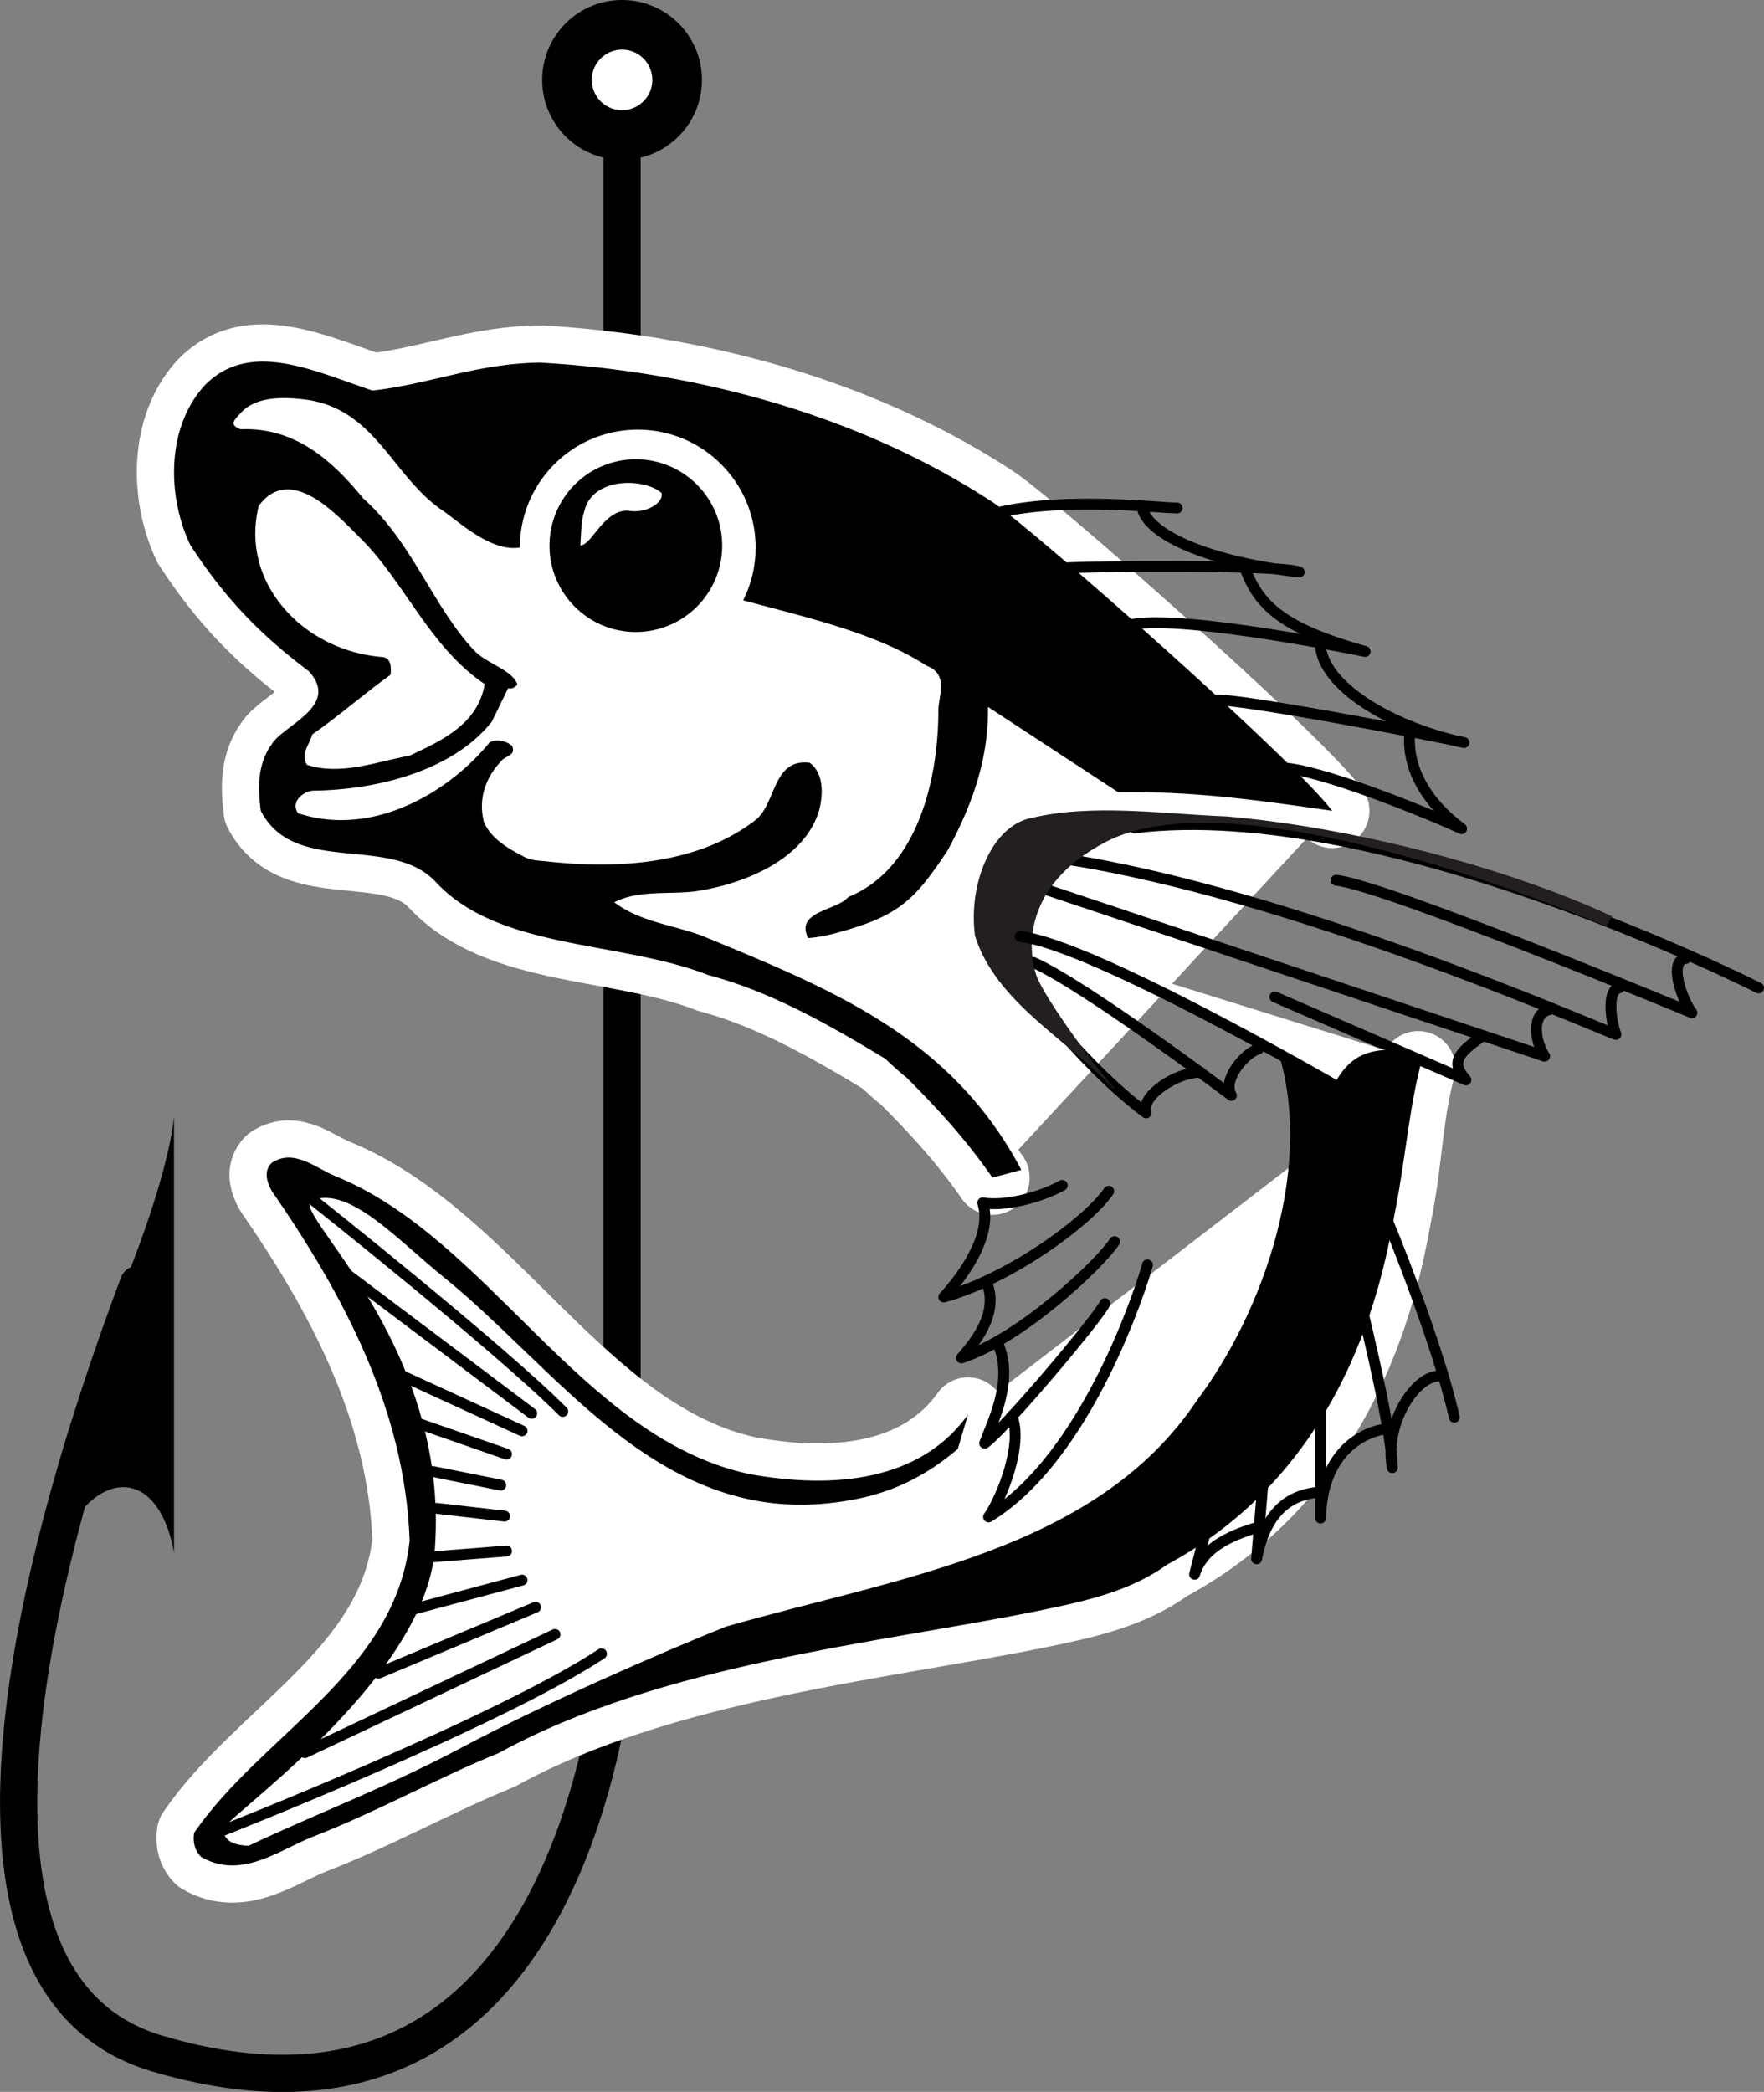 <svg xmlns="http://www.w3.org/2000/svg" width="177.765" height="210.747"><rect width="100%" height="100%" fill="#808080" stroke="none"/><path fill="none" stroke="#000" stroke-linecap="round" stroke-linejoin="round" stroke-width="3.75" d="M62.687 8.05v151.325s-.625 61.25-46.875 47.5c-22.96-6.824-13.125-47.5-1.875-77.5"/><path fill="#fff" d="M62.687 2.5a5.55 5.55 0 0 0-5.55 5.55 5.55 5.55 0 0 0 5.55 5.552 5.55 5.55 0 0 0 5.55-5.551 5.55 5.55 0 0 0-5.55-5.551"/><path fill="none" stroke="#000" stroke-linecap="round" stroke-linejoin="round" stroke-width="5" d="M62.687 2.5a5.55 5.55 0 0 0-5.55 5.55 5.55 5.55 0 0 0 5.55 5.552 5.55 5.55 0 0 0 5.55-5.551 5.55 5.55 0 0 0-5.55-5.551zm0 0"/><path d="M10.968 132.656c1.25-2.031 5.938-13.867 6.563-20.117v43.867c-1.719-9.531-9.219-8.594-12.5 2.031"/><path fill="#fff" stroke="#fff" stroke-linecap="round" stroke-linejoin="round" stroke-width="7.5" d="M134.25 81.688c-4.102-5.43-31.25-29.336-34.454-31.25C84.21 40.32 66.437 37.194 54.406 36.53c-6.328.078-11.172 2.188-16.875 2.813-5.86-1.953-12.344-5.157-16.875-.547-3.906 4.219-3.828 11.172-1.485 16.094 3.594 5.547 7.188 9.14 11.954 12.734 3.203 3.516-2.579 5.41-3.75 7.363-1.407 1.953-1.407 4.278-1.094 6.7 3.437 6.64 13.105 2.285 17.656 7.187 6.367 6.86 18.516 5.86 27.5 9.375 6.25 1.64 12.266 5.078 17.813 8.438.546.546 1.328 1.25 2.109 1.874 3.203 3.204 5.996 6.25 8.652 10.079"/><path fill="#fff" stroke="#fff" stroke-linecap="round" stroke-linejoin="round" stroke-width="7.5" d="M142.921 107.625c-1.25 4.453-1.289 9.063-2.265 14.063-.938 4.687-3.75 25.585-23.047 35.937-3.75 2.734-8.48 3.746-13.125 4.688-15.781 3.203-37.89 5.312-54.219 14.296-6.172 2.5-12.207 5.899-18.75 8.438-3.32 1.289-7.187 4.375-11.25 2.031-.625-.625-.86-1.484-.703-2.422 6.719-9.844 20.313-16.172 21.719-29.453-.469-13.203-6.719-24.844-13.906-35.234-.547-1.016-.782-2.031 0-2.813 2.265-1.484 4.433.528 6.406 1.328 15.504 6.293 24.765 26.329 41.64 30 8.907 1.641 17.442.586 22.13-5.976"/><path fill="none" stroke="#000" stroke-linecap="round" stroke-linejoin="round" stroke-width="1.094" d="M22.53 184.383s27.735-10.938 38.087-17.774m-29.883 9.961 25.195-11.914M44.015 151.96l6.836.782m-7.226 4.102 7.421-.586m-9.375 5.859 10.938-2.93m-14.453 9.376 15.82-6.641M43.625 148.25l6.835 1.367m-8.398-6.25 8.984 3.125M31.32 120.71s18.75 14.845 25.39 21.485m-22.07-14.062 18.945 14.258m-12.89-3.711 11.914 5.468m86.719-22.265c.78 1.562 5.664 13.867 7.226 20.898"/><path fill="none" stroke="#000" stroke-linecap="round" stroke-linejoin="round" stroke-width="1.094" d="M145.382 138.68c-2.343-.586-5.957 4.394-5.078 9.18 0-4.102-3.71-18.75-3.71-18.75"/><path fill="none" stroke="#000" stroke-linecap="round" stroke-linejoin="round" stroke-width="1.094" d="M139.718 143.953c-1.172.098-6.445 1.367-6.64 8.985V139.07m0 11.23c-1.66.196-5.274.587-6.446 6.74l.977-11.72"/><path fill="none" stroke="#000" stroke-linecap="round" stroke-linejoin="round" stroke-width="1.094" d="M126.925 153.816c-2.343.684-5.664 1.856-6.543 4.786l2.149-8.399m54.687-50.672s-37.812-19.219-62.89-16.125"/><path fill="none" stroke="#000" stroke-linecap="round" stroke-linejoin="round" stroke-width="1.094" d="M169.875 96.563c-1.758.195-.43 4.062.625 5.468 0 0-30.782-12.812-35.86-13.351m28.516 10.851c-1.172.196-.899 3.125-.313 4.688-3.125-1.172-32.695-14.172-55.547-17.688"/><path fill="none" stroke="#000" stroke-linecap="round" stroke-linejoin="round" stroke-width="1.094" d="M156.125 101.719c-1.758.39-1.524 3.047-.47 4.687L103.782 89.07m45.624 15.305c-2.5 1.719-3.242 2.664-1.68 4.422l-19.258-8.36m-1.64 5.235c-1.367.39-3.711 3.125-2.735 4.687 0 0-14.687-11.054-19.96-13.398"/><path fill="none" stroke="#000" stroke-linecap="round" stroke-linejoin="round" stroke-width="1.094" d="M120.968 108.016c-2.343 0-6.054 2.343-5.468 4.101-6.836-5.078-13.477-14.258-13.477-14.258"/><path fill="#231f20" d="M112.18 109.578c-4.376-4.766-11.759-8.594-13.868-15.312-.703-5.313 1.758-11.055 5.625-11.797 6.172-1.485 13.438-.39 19.688-.156 12.578 1.093 27.972 5.03 38.75 10.03l-.528.919s-36.426-15.82-50.449-8.489c-8.594 4.493-7.816 11.118-7.031 13.477.781 2.344 6.68 10.234 7.812 11.328"/><path fill="none" stroke="#231f20" stroke-linecap="square" stroke-miterlimit="2" stroke-width=".12" d="M112.18 109.578c-4.376-4.766-11.759-8.594-13.868-15.312-.703-5.313 1.758-11.055 5.625-11.797 6.172-1.485 13.438-.39 19.688-.156 12.578 1.093 27.972 5.03 38.75 10.03l-.528.919s-36.426-15.82-50.449-8.489c-8.594 4.493-7.816 11.118-7.031 13.477.781 2.344 6.68 10.234 7.812 11.328zm0 0"/><path fill="none" stroke="#000" stroke-linecap="round" stroke-linejoin="round" stroke-width="1.094" d="M118.625 51.18c-1.954 0-12.891-1.367-19.922.976"/><path fill="none" stroke="#000" stroke-linecap="round" stroke-linejoin="round" stroke-width="1.094" d="M115.109 51.18c.586 2.734 6.836 5.468 15.82 6.445-2.148-.781-20.898-.586-24.023-.39"/><path fill="none" stroke="#000" stroke-linecap="round" stroke-linejoin="round" stroke-width="1.094" d="M125.46 57.234c1.368 3.711 3.711 6.055 12.11 8.399 0 0-17.969-3.711-23.438-2.735m18.946 2.344c.586 4.297 7.812 8.203 14.453 9.57-2.344-.585-22.656-4.492-25.196-4.296m19.727 3.515c-.195 2.149.547 5.938 5.234 9.453-3.593-1.64-14.609-6.132-18.32-6.132"/><path d="M64.074 46.27c4.804 0 8.703 3.894 8.703 8.699a8.706 8.706 0 0 1-8.703 8.703c-4.805 0-8.7-3.899-8.7-8.703a8.7 8.7 0 0 1 8.7-8.7"/><path fill="#fff" d="M58.937 51.531c-.332.996-.312 2.266-.39 3.36 1.132-.215 2.265-3.516 4.687-3.516 1.816.371 3.594-.762 3.379-1.68-1.719-1.484-6.895-1.601-7.676 1.836"/><path fill="none" stroke="#fff" stroke-linecap="square" stroke-miterlimit="2" stroke-width=".12" d="M58.937 51.531c-.332.996-.312 2.266-.39 3.36 1.132-.215 2.265-3.516 4.687-3.516 1.816.371 3.594-.762 3.379-1.68-1.719-1.484-6.895-1.601-7.676 1.836zm0 0"/><path d="M102.921 117.86c-7.109-13.438-19.14-18.204-32.187-23.594-2.969-1.094-6.25-1.407-8.828-3.36 2.344-1.25 5.39-.781 8.047-1.094 5-.703 11.093-3.203 12.578-8.124.41-1.524.547-3.75-.938-4.844-3.75-.469-3.36 4.14-5.468 5.781-5.684 4.375-13.594 5-21.172 4.14-.625-.058-1.309-.058-2.032-.39-1.64-.86-3.359-1.797-4.14-3.516-.625-2.343.156-4.53 1.719-6.171.39-.547 1.562-.547 1.093-1.563-.468-.39-1.484-.781-2.265-.313-4.375 5.313-12.032 9.532-19.297 7.11-.781-1.172.547-2.188 1.484-2.266 6.719-.078 14.219-2.11 18.047-6.953l1.64-3.36c.391.079.704-.077.938-.39-.547-1.484-2.969-2.031-4.297-3.36-4.218-4.452-6.25-10.937-11.25-15.39-3.125-3.828-6.875-7.187-12.343-6.953-1.25-.469-.586-.977 0-1.64 1.562-1.72 4.375-1.641 6.718-1.329 6.797 1.016 8.496 7.461 13.38 10.977 1.698 1.094 4.995 4.375 8.042 3.906 0-6.559 5.32-11.879 11.88-11.879 6.558 0 11.878 5.32 11.878 11.88 0 1.91-.453 3.714-1.254 5.312 6.016 1.64 13.34 3.242 18.496 6.601 2.266.86 1.172 3.027 1.172 4.531 0 7.02-2.168 15.977-9.062 18.75-1.172 1.407-5.391 1.407-4.063 4.141 1.563-.078 3.648-.695 5.293-1.25 4.512-1.523 6.055-3.516 8.77-7.578 2.382-4.434 4.14-9.063 4.062-14.453l13.125 8.594c7.5-.118 13.848.761 21.563 1.874-4.102-5.43-31.25-29.335-34.454-31.25C84.21 40.32 66.437 37.195 54.406 36.532c-6.328.078-11.172 2.188-16.875 2.813-5.86-1.953-12.344-5.157-16.875-.547-3.906 4.219-3.828 11.172-1.485 16.094 3.594 5.546 7.188 9.14 11.954 12.734 3.203 3.516-2.579 5.41-3.75 7.363-1.407 1.953-1.407 4.278-1.094 6.7 3.437 6.64 13.105 2.285 17.656 7.187 6.367 6.86 18.516 5.86 27.5 9.375 6.25 1.64 12.266 5.078 17.813 8.438a27.2 27.2 0 0 0 2.109 1.874c3.203 3.204 5.996 6.25 8.652 10.079l2.91-.782"/><path d="M143.312 106.719c-1.25 4.453-1.68 9.969-2.656 14.969-.938 4.687-3.75 25.585-23.047 35.937-3.75 2.734-8.48 3.746-13.125 4.688-15.781 3.203-37.89 5.312-54.219 14.296-6.172 2.5-12.207 5.899-18.75 8.438-3.32 1.289-7.187 4.375-11.25 2.031-.625-.625-.86-1.484-.703-2.422 6.719-9.844 20.313-16.172 21.719-29.453-.469-13.203-6.719-24.844-13.906-35.234-.547-1.016-.782-2.031 0-2.813 2.265-1.484 4.433.528 6.406 1.328 15.504 6.293 24.765 26.329 41.64 30 8.907 1.641 17.442.586 22.13-5.976l-1.036 3.476c-3.906 3.282-7.738 4.922-13.105 5.47-17.188 1.757-27.207-13.438-38.535-22.657-4.688-3.75-9.57-9.297-13.36-7.89-2.851.741 13.867 14.062 12.305 35.156-1.012 13.648-22.5 27.93-21.29 28.32 0 1.27 1.524 1.562 2.54 1.562 7.11-3.36 13.867-5.86 21.445-9.882 8.551-4.54 20.117-9.57 26.64-12.188 17.11-4.922 37.266-7.578 47.423-22.734 6.718-8.907 12.11-23.946 8.008-35.86"/><path fill="#fff" d="M26.125 50.984c-1.094 4.532.546 8.672 3.906 11.641 2.344 2.031 5.39 3.281 8.594 3.516.937.156.859 1.328.78 1.875-2.655 1.894-5.077 4.062-7.89 6.015-.234.938-1.172 1.875-.547 2.969 3.36 1.094 6.953-.313 10.313-.938 3.36-1.562 6.797-3.203 7.5-7.109-5.625-3.828-8.047-10.312-12.578-14.766-2.344-2.343-6.953-7.421-10.078-3.203"/><path fill="none" stroke="#fff" stroke-linecap="square" stroke-miterlimit="2" stroke-width=".12" d="M26.125 50.984c-1.094 4.532.546 8.672 3.906 11.641 2.344 2.031 5.39 3.281 8.594 3.516.937.156.859 1.328.78 1.875-2.655 1.894-5.077 4.062-7.89 6.015-.234.938-1.172 1.875-.547 2.969 3.36 1.094 6.953-.313 10.313-.938 3.36-1.562 6.797-3.203 7.5-7.109-5.625-3.828-8.047-10.312-12.578-14.766-2.344-2.343-6.953-7.421-10.078-3.203zm0 0"/><path fill="none" stroke="#000" stroke-linecap="round" stroke-linejoin="round" stroke-width="1.094" d="M111.73 120.008c-2.148 3.125-10 8.828-16.621 10.664.996-1.094 5.098-5.781 3.926-9.492 2.148.39 5.781-.52 8.008-1.758"/><path fill="none" stroke="#000" stroke-linecap="round" stroke-linejoin="round" stroke-width="1.094" d="M112.316 125.086c-1.367 2.148-9.375 9.766-15.43 11.719.977-1.172 3.907-4.297 2.54-7.618m11.914 2.149c-.782 1.562-10.157 12.695-12.11 14.062.781-2.148 2.93-6.25 1.367-9.96"/><path fill="none" stroke="#000" stroke-linecap="round" stroke-linejoin="round" stroke-width="1.094" d="M115.636 127.43c-.586 2.148-6.054 19.336-16.015 25.39 1.367-1.953 3.515-7.422 2.343-10.156"/><path fill="#fff" stroke="#000" stroke-linecap="round" stroke-linejoin="round" stroke-width="1.094" d="M102.804 94.344c7.227.781 32.07 15.187 32.07 15.187.782-1.094 1.876-4.062 7.188-2.969"/></svg>

